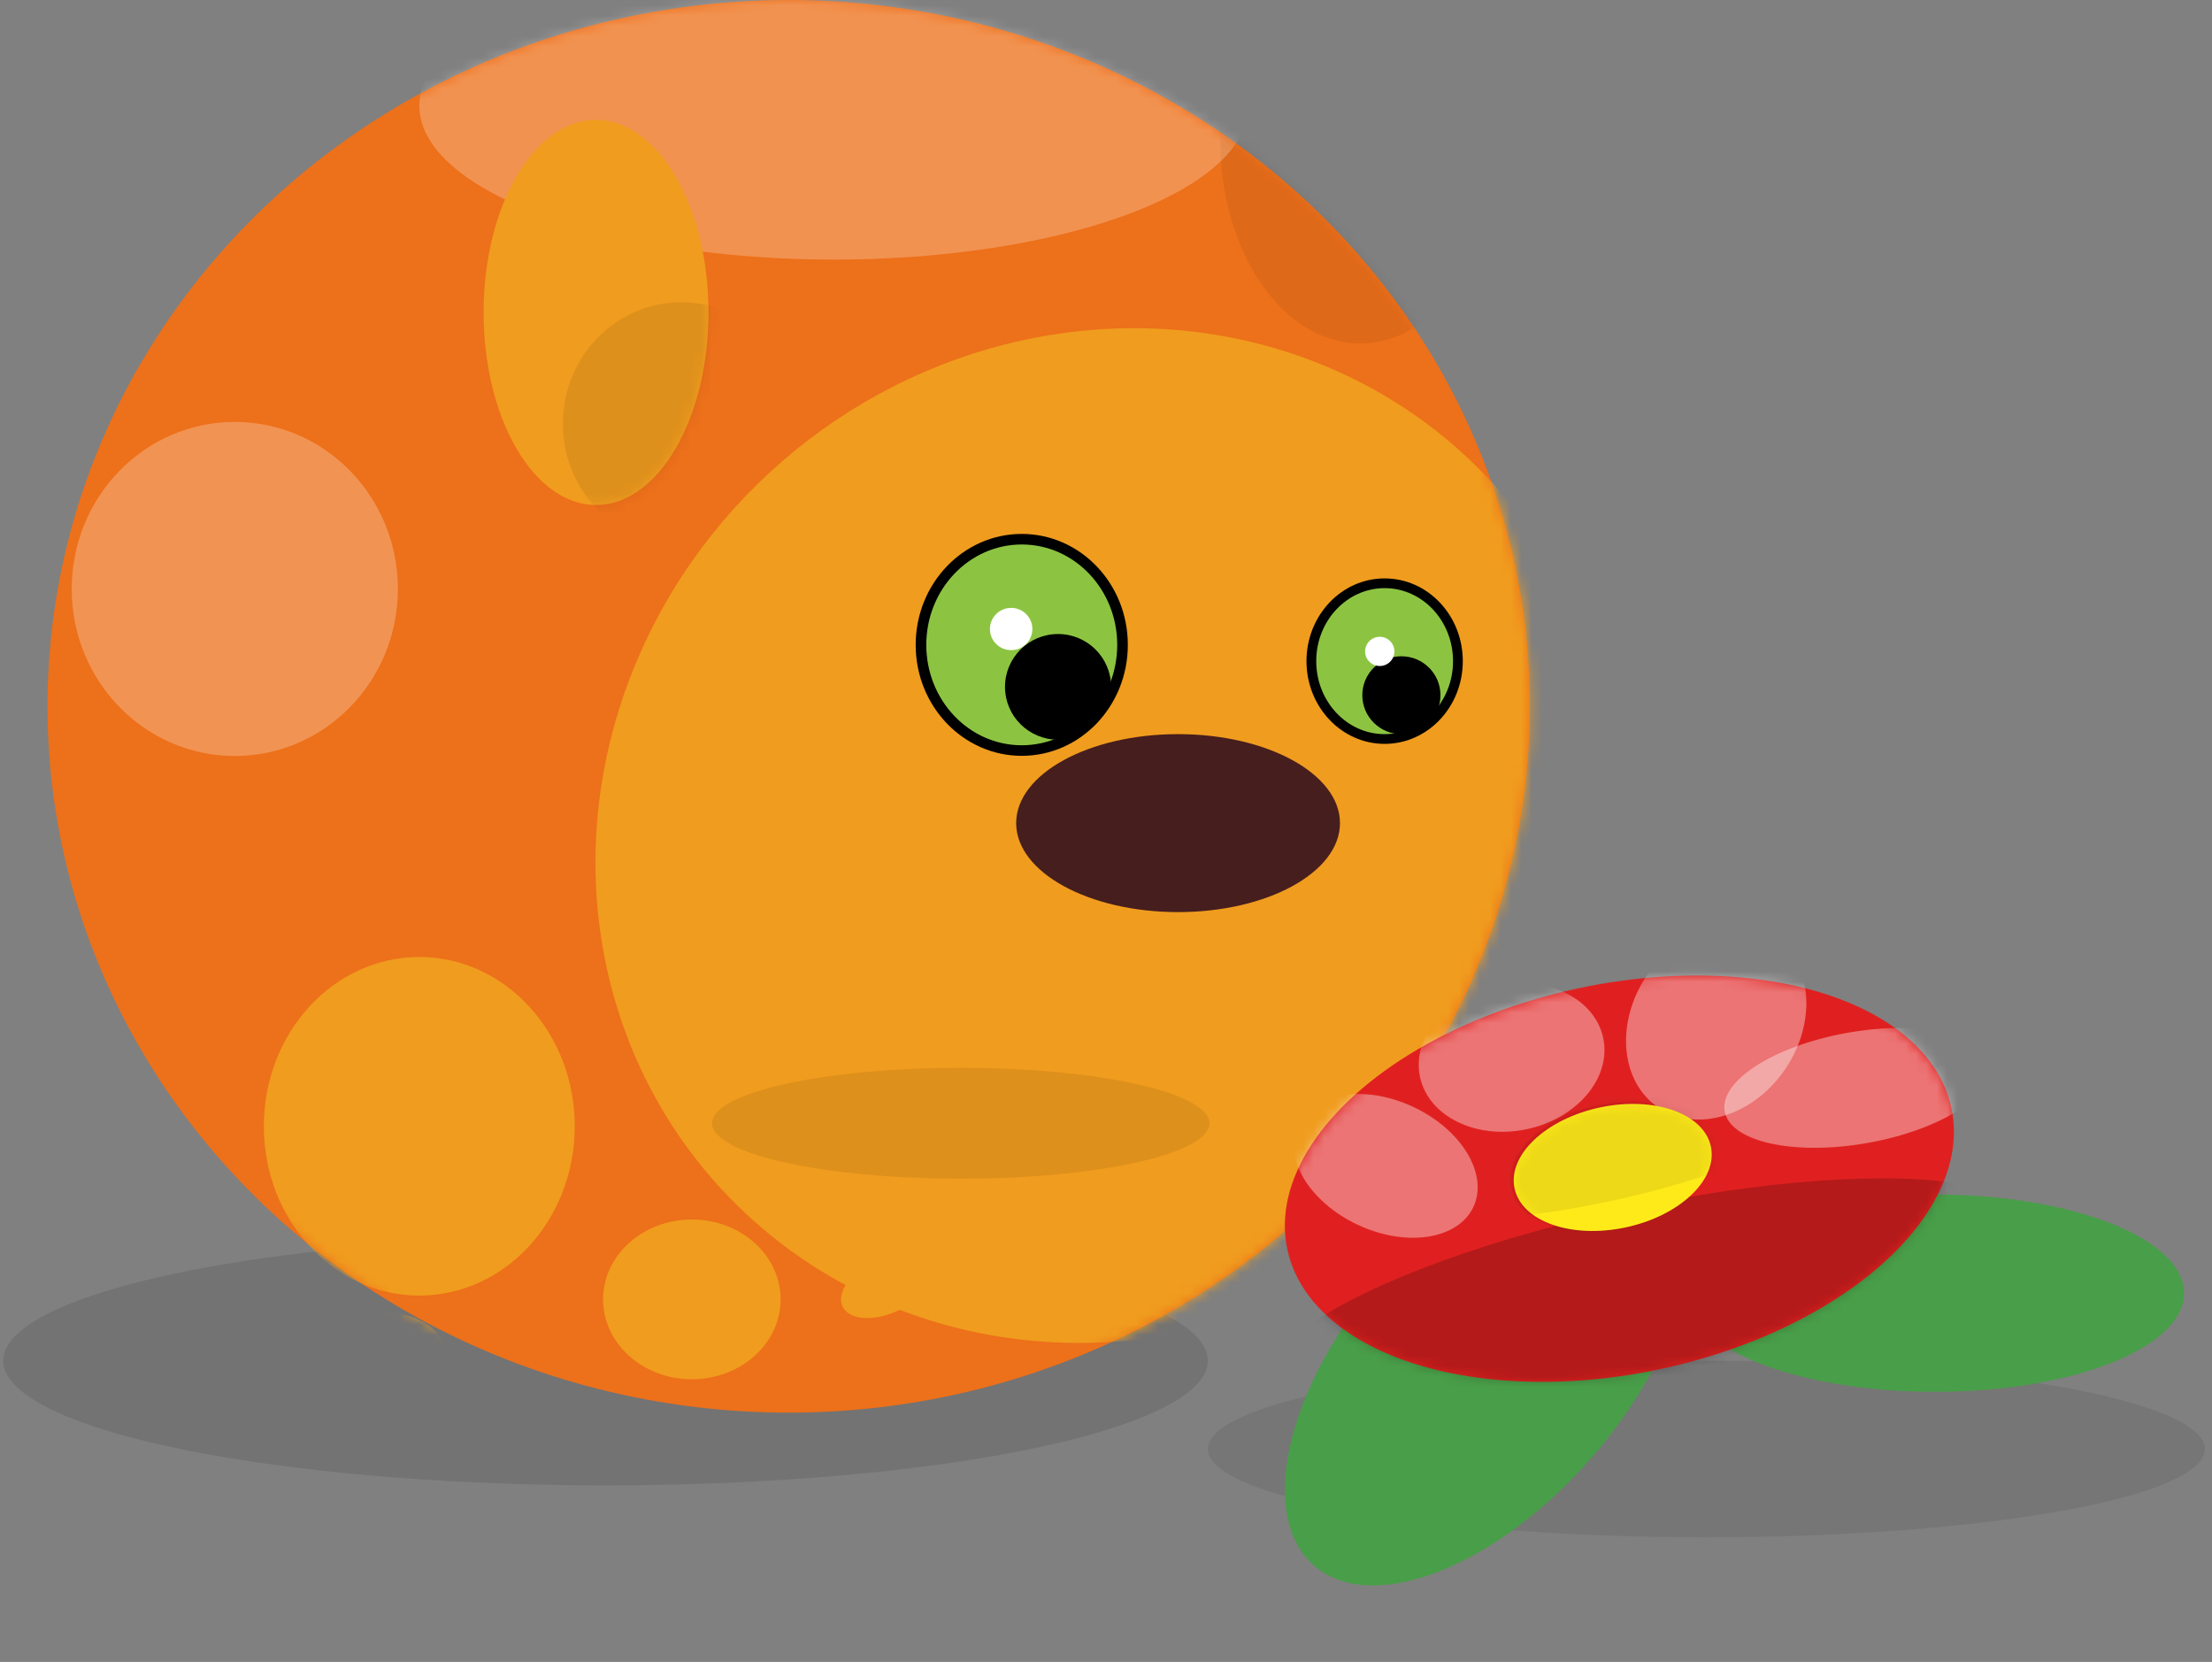 <?xml version="1.0" encoding="UTF-8"?> <svg xmlns="http://www.w3.org/2000/svg" width="213" height="160" viewBox="0 0 213 160" fill="none"><rect x="0" y="0" width="213" height="160" fill="#808080" stroke="none"/><ellipse opacity="0.101" cx="58.309" cy="131" rx="58" ry="12" fill="black"></ellipse><ellipse cx="75.941" cy="68" rx="71.368" ry="68" fill="#ED701A"></ellipse><mask id="mask0_5_838" style="mask-type:luminance" maskUnits="userSpaceOnUse" x="4" y="0" width="144" height="136"><ellipse cx="75.941" cy="68" rx="71.368" ry="68" fill="white"></ellipse></mask><g mask="url(#mask0_5_838)"><ellipse cx="22.609" cy="56.701" rx="15.705" ry="16.082" fill="white" fill-opacity="0.249"></ellipse><ellipse cx="130.987" cy="13.439" rx="13.481" ry="19.615" fill="black" fill-opacity="0.065"></ellipse><ellipse cx="80.304" cy="10.194" rx="39.928" ry="14.797" fill="white" fill-opacity="0.239"></ellipse><ellipse cx="57.394" cy="30.08" rx="10.829" ry="18.54" fill="#F09C1E"></ellipse><mask id="mask1_5_838" style="mask-type:luminance" maskUnits="userSpaceOnUse" x="46" y="11" width="23" height="38"><ellipse cx="57.394" cy="30.08" rx="10.829" ry="18.54" fill="white"></ellipse></mask><g mask="url(#mask1_5_838)"><ellipse cx="65.602" cy="40.788" rx="11.401" ry="11.688" fill="black" fill-opacity="0.077"></ellipse></g><ellipse cx="37.102" cy="130.646" rx="5.914" ry="4.283" fill="#F09C1E"></ellipse><ellipse cx="85.485" cy="123.685" rx="4.835" ry="2.679" transform="rotate(-26 85.485 123.685)" fill="#F09C1E"></ellipse><ellipse cx="66.621" cy="125.096" rx="8.548" ry="7.691" fill="#F09C1E"></ellipse><ellipse cx="106.551" cy="80.441" rx="50.337" ry="47.683" transform="rotate(-41 106.551 80.441)" fill="#F09C1E"></ellipse><ellipse cx="113.44" cy="79.244" rx="15.59" ry="8.567" fill="#461E1E"></ellipse><ellipse cx="98.388" cy="62.084" rx="10.214" ry="10.682" fill="black"></ellipse><ellipse cx="98.388" cy="62.084" rx="9.193" ry="9.665" fill="#8CC442"></ellipse><ellipse cx="101.882" cy="66.126" rx="5.107" ry="5.087" fill="black"></ellipse><ellipse cx="97.366" cy="60.557" rx="2.043" ry="2.035" fill="white"></ellipse><ellipse cx="133.331" cy="63.65" rx="7.526" ry="7.965" fill="black"></ellipse><ellipse cx="133.331" cy="63.65" rx="6.586" ry="7.028" fill="#8CC442"></ellipse><ellipse cx="134.944" cy="66.929" rx="3.763" ry="3.748" fill="black"></ellipse><ellipse cx="132.861" cy="62.713" rx="1.411" ry="1.406" fill="white"></ellipse><ellipse cx="40.376" cy="108.431" rx="14.971" ry="16.298" fill="#F09C1E"></ellipse><ellipse cx="92.508" cy="108.14" rx="23.944" ry="5.337" fill="black" fill-opacity="0.076"></ellipse></g><ellipse opacity="0.082" cx="164.309" cy="139.5" rx="48" ry="8.5" fill="black"></ellipse><ellipse cx="186.309" cy="124.5" rx="24" ry="9.5" fill="#499E49"></ellipse><ellipse cx="25.421" cy="13.353" rx="25.421" ry="13.353" transform="matrix(-0.656 0.755 0.755 0.656 149.808 103.581)" fill="#499E49"></ellipse><ellipse cx="155.935" cy="113.477" rx="32.691" ry="18.75" transform="rotate(168 155.935 113.477)" fill="#E02020"></ellipse><mask id="mask2_5_838" style="mask-type:luminance" maskUnits="userSpaceOnUse" x="123" y="93" width="66" height="41"><ellipse cx="155.935" cy="113.477" rx="32.691" ry="18.75" transform="rotate(168 155.935 113.477)" fill="white"></ellipse></mask><g mask="url(#mask2_5_838)"><ellipse cx="158.691" cy="125.285" rx="37.376" ry="9.133" transform="rotate(168 158.691 125.285)" fill="black" fill-opacity="0.198"></ellipse><ellipse cx="155.032" cy="112.348" rx="9.723" ry="6.052" transform="rotate(168 155.032 112.348)" fill="black" fill-opacity="0.063"></ellipse><ellipse cx="145.557" cy="101.803" rx="9.018" ry="7.06" transform="rotate(168 145.557 101.803)" fill="white" fill-opacity="0.375"></ellipse><ellipse cx="133.417" cy="112.241" rx="6.273" ry="9.34" transform="rotate(115 133.417 112.241)" fill="white" fill-opacity="0.375"></ellipse><ellipse cx="165.257" cy="98.395" rx="8.044" ry="9.939" transform="rotate(-146 165.257 98.395)" fill="white" fill-opacity="0.375"></ellipse><ellipse cx="178.866" cy="104.734" rx="5.39" ry="12.99" transform="rotate(-100 178.866 104.734)" fill="white" fill-opacity="0.375"></ellipse></g><ellipse cx="155.293" cy="112.394" rx="9.664" ry="5.906" transform="rotate(168 155.293 112.394)" fill="#FFEA19"></ellipse><mask id="mask3_5_838" style="mask-type:luminance" maskUnits="userSpaceOnUse" x="145" y="106" width="20" height="13"><ellipse cx="155.293" cy="112.394" rx="9.664" ry="5.906" transform="rotate(168 155.293 112.394)" fill="white"></ellipse></mask><g mask="url(#mask3_5_838)"><ellipse cx="153.85" cy="110.57" rx="21.997" ry="5.212" transform="rotate(168 153.85 110.57)" fill="black" fill-opacity="0.071"></ellipse></g></svg> 